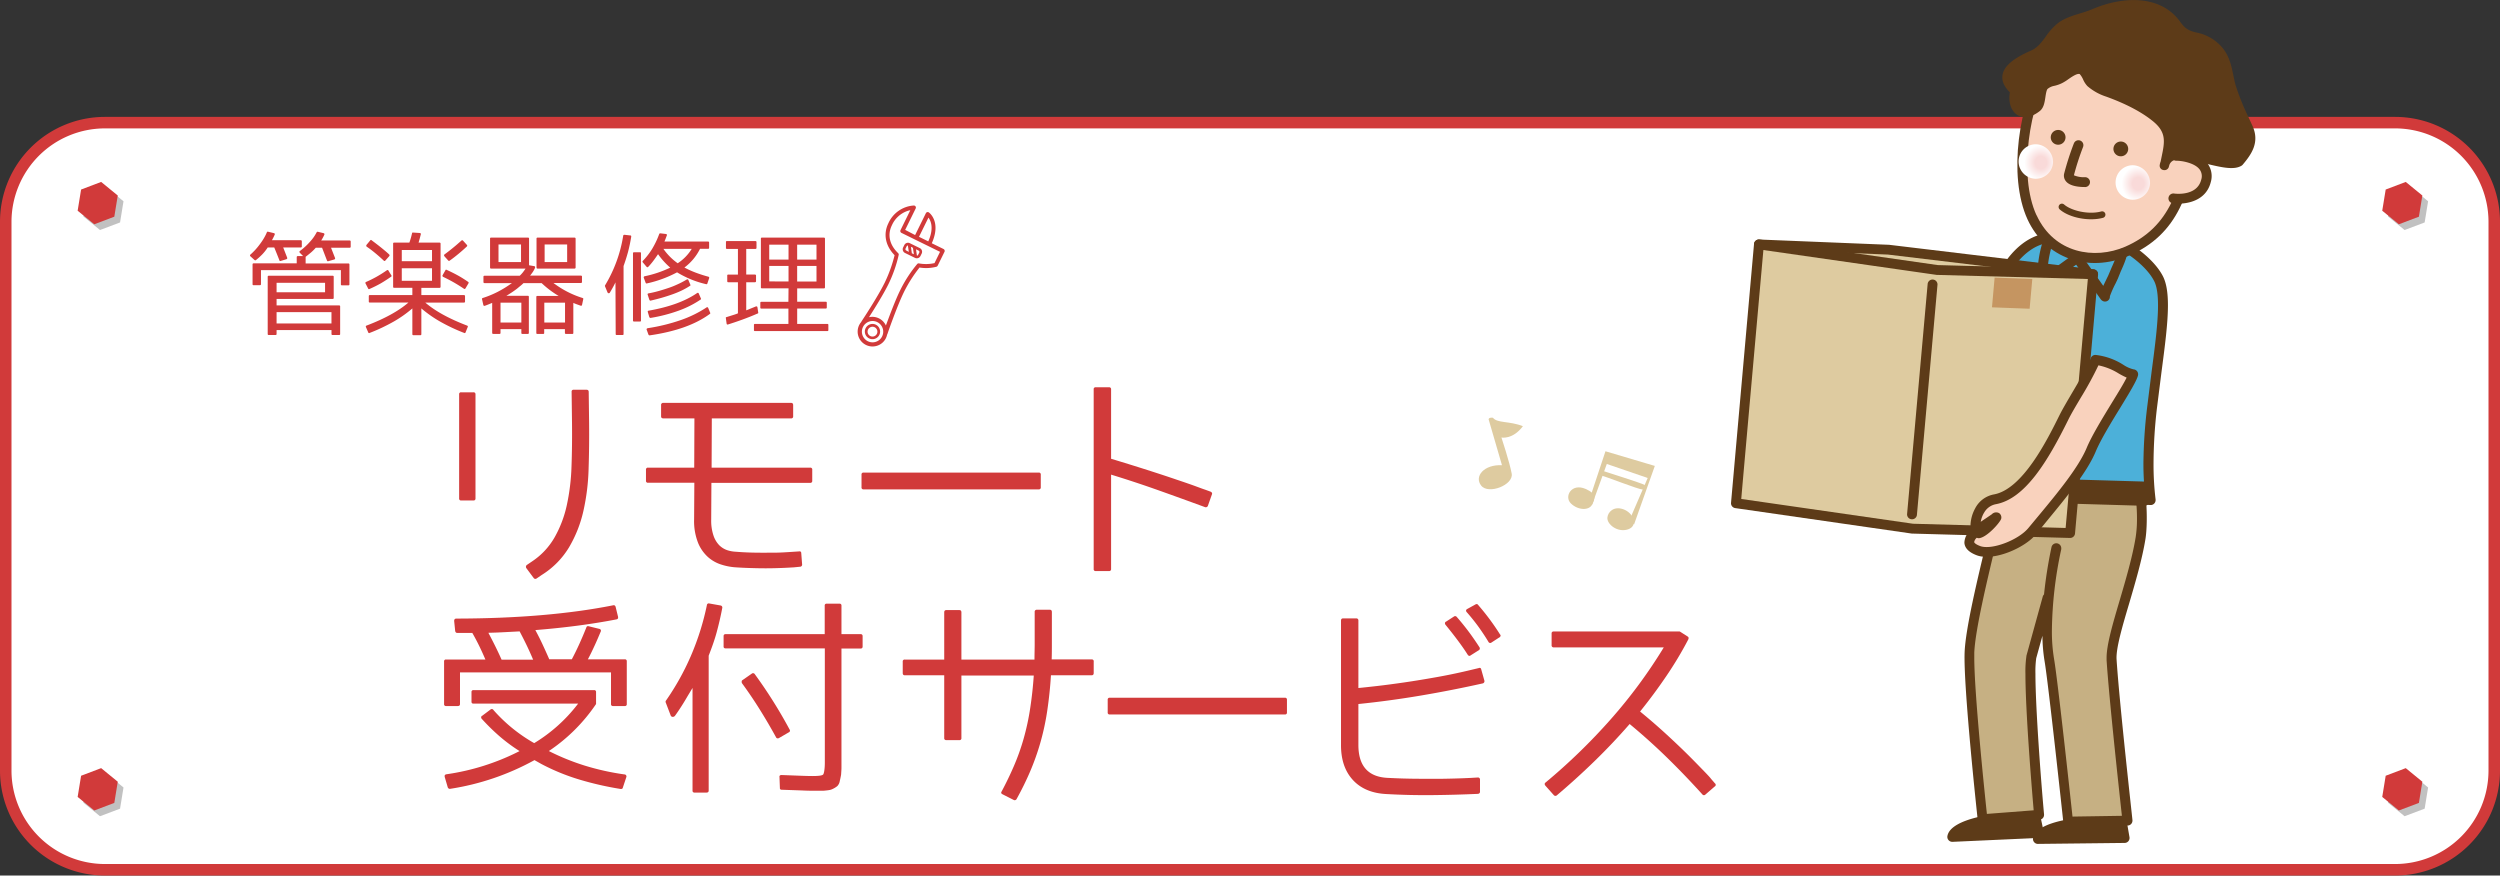 <svg xmlns="http://www.w3.org/2000/svg" xmlns:xlink="http://www.w3.org/1999/xlink" viewBox="0 0 870 304.68"><rect x="0" y="0" width="870" height="304.68" fill="#333333" stroke="none"/><defs><style>.cls-1,.cls-6,.cls-9{isolation:isolate;}.cls-2,.cls-9{fill:#fff;}.cls-3{fill:#d13a3a;}.cls-4{fill:#c1c1c1;}.cls-5{fill:#5d3b18;}.cls-6{fill:#c6b083;}.cls-7{fill:#4cb0d9;}.cls-8{fill:#decba0;}.cls-10{fill:#c59561;}.cls-11{fill:#f9d2bd;}.cls-12{fill:#5b3b1b;}.cls-13,.cls-14{mix-blend-mode:multiply;}.cls-13{fill:url(#radial-gradient);}.cls-14{fill:url(#radial-gradient-2);}</style><radialGradient id="radial-gradient" cx="647.41" cy="63.89" r="6.39" gradientTransform="translate(135.53) scale(0.94 1)" gradientUnits="userSpaceOnUse"><stop offset="0.34" stop-color="#f9dad9"/><stop offset="0.96" stop-color="#fff"/></radialGradient><radialGradient id="radial-gradient-2" cx="611.39" cy="56.59" r="6.39" xlink:href="#radial-gradient"/></defs><g class="cls-1"><g id="レイヤー_2" data-name="レイヤー 2"><g id="h1"><rect class="cls-2" x="2" y="42.68" width="866" height="260" rx="34.5"/><path class="cls-3" d="M833.5,44.68A32.54,32.54,0,0,1,866,77.18v191a32.54,32.54,0,0,1-32.5,32.5H36.5A32.54,32.54,0,0,1,4,268.18v-191a32.54,32.54,0,0,1,32.5-32.5h797m0-4H36.5A36.5,36.5,0,0,0,0,77.18v191a36.5,36.5,0,0,0,36.5,36.5h797a36.5,36.5,0,0,0,36.5-36.5v-191a36.5,36.5,0,0,0-36.5-36.5Z"/><g id="ビス"><polygon class="cls-4" points="37.2 65.31 30.22 67.96 29.02 75.33 34.8 80.05 41.78 77.41 42.98 70.04 37.2 65.31"/><polygon class="cls-3" points="35.2 63.31 28.22 65.96 27.02 73.33 32.8 78.05 39.78 75.41 40.98 68.04 35.2 63.31"/><polygon class="cls-4" points="839.2 65.31 832.22 67.96 831.02 75.33 836.8 80.05 843.78 77.41 844.98 70.04 839.2 65.31"/><polygon class="cls-3" points="837.2 63.31 830.22 65.96 829.02 73.33 834.8 78.05 841.78 75.41 842.98 68.04 837.2 63.31"/><polygon class="cls-4" points="37.2 269.31 30.22 271.96 29.02 279.33 34.8 284.05 41.78 281.41 42.98 274.04 37.2 269.31"/><polygon class="cls-3" points="35.2 267.31 28.22 269.96 27.02 277.33 32.8 282.05 39.78 279.41 40.98 272.04 35.2 267.31"/><polygon class="cls-4" points="839.2 269.31 832.22 271.96 831.02 279.33 836.8 284.05 843.78 281.41 844.98 274.04 839.2 269.31"/><polygon class="cls-3" points="837.2 267.31 830.22 269.96 829.02 277.33 834.8 282.05 841.78 279.41 842.98 272.04 837.2 267.31"/></g><path class="cls-3" d="M87.14,89.19a.38.38,0,0,1,0-.59,22.32,22.32,0,0,0,3.34-3.68,20,20,0,0,0,1.38-2.06c.4-.68.74-1.35,1-2a.33.33,0,0,1,.41-.23l2,.49a.4.4,0,0,1,.32.2.41.41,0,0,1,0,.36c-.13.29-.27.6-.43.92s-.34.67-.54,1h10a.36.36,0,0,1,.41.4v1.75c0,.25-.14.37-.41.37H98.55l1.38,3.53a.4.4,0,0,1,0,.34.48.48,0,0,1-.26.22l-2,.6c-.24.09-.39,0-.44-.23q-.86-2.22-1.79-4.46H93.16l-.07.11a16,16,0,0,1-1.8,2.27,24,24,0,0,1-2.21,2,.33.33,0,0,1-.26.09.37.37,0,0,1-.23-.09Zm17.17-1.26a.56.56,0,0,1-.11-.32.33.33,0,0,1,.19-.28,22,22,0,0,0,3.38-3.08,17.05,17.05,0,0,0,1.41-1.73,15.39,15.39,0,0,0,1-1.65.39.39,0,0,1,.37-.23l2,.49a.39.39,0,0,1,.31.2.34.34,0,0,1,0,.36,14.17,14.17,0,0,1-1.08,2h9.88c.25,0,.38.13.38.4v1.75a.33.33,0,0,1-.38.37H115.2l1.38,3.53a.39.39,0,0,1-.26.56l-2.08.6c-.2.07-.35,0-.45-.23l-1.71-4.46h-2.19a16.35,16.35,0,0,1-1.67,1.66c-.6.5-1.22,1-1.86,1.5v2.31h14.86c.25,0,.38.13.38.4v6.84a.34.34,0,0,1-.38.38H119a.33.33,0,0,1-.37-.38V94H90.82v4.87c0,.25-.13.38-.41.38H88.26a.33.33,0,0,1-.37-.38V92.05c0-.27.12-.4.37-.4h15V89.49c0-.25.13-.37.4-.37h1.83Zm-8.06,26.94v1.34a.33.33,0,0,1-.37.37H93.54a.33.33,0,0,1-.38-.37V96.33a.33.33,0,0,1,.38-.37h22.22a.32.32,0,0,1,.37.37v7.32a.32.32,0,0,1-.37.37H96.25v2.27H118a.32.32,0,0,1,.37.37v9.55a.32.32,0,0,1-.37.37h-2.27a.33.33,0,0,1-.37-.37v-1.34Zm0-13.15h16.87V98.41H96.25Zm0,10.85h19.1v-3.94H96.25Z"/><path class="cls-3" d="M128.12,100.42l-.9-1.75a.37.37,0,0,1,.19-.56,39.05,39.05,0,0,0,3.83-1.91c1.19-.68,2.31-1.39,3.38-2.14a.46.46,0,0,1,.32-.09.29.29,0,0,1,.24.2l1,1.64a.31.31,0,0,1-.07.48c-1.12.79-2.29,1.55-3.51,2.27a43.09,43.09,0,0,1-4,2A.32.32,0,0,1,128.12,100.42Zm14,4.87H128.71a.33.33,0,0,1-.37-.38v-1.82c0-.27.12-.41.37-.41H143.5v-2.52h-6.32a.33.33,0,0,1-.37-.37v-15a.33.33,0,0,1,.37-.37h5.28c.2-.54.37-1.08.52-1.61s.29-1.08.41-1.62c.05-.22.17-.31.37-.26l2.31.15a.39.39,0,0,1,.31.15.29.29,0,0,1,.06.33L146.07,83c-.13.46-.26.94-.41,1.43h7.28a.34.34,0,0,1,.38.37v15a.34.34,0,0,1-.38.37h-6.31v2.52h14.82c.25,0,.38.14.38.41v1.82a.34.34,0,0,1-.38.38H148q5.13,4.41,14.53,8c.27.1.35.27.23.52l-.75,1.86a.32.32,0,0,1-.48.18,63.08,63.08,0,0,1-8.46-4,43.34,43.34,0,0,1-6.44-4.53v8.95a.33.33,0,0,1-.38.37h-2.34c-.27,0-.41-.12-.41-.37v-8.95a41.48,41.48,0,0,1-6.41,4.53,62.34,62.34,0,0,1-8.45,4,.31.31,0,0,1-.49-.18l-.81-1.86c-.1-.28,0-.45.22-.52Q137,109.71,142.13,105.29Zm-6.65-16.17-1.38,1.56c-.15.2-.33.21-.56,0-.84-.8-1.75-1.6-2.73-2.42s-2-1.62-3.18-2.41a.47.47,0,0,1-.07-.64l1.3-1.56c.15-.2.32-.21.52,0,1.26.94,2.4,1.81,3.4,2.62s1.89,1.56,2.66,2.28a.49.49,0,0,1,.13.28A.35.35,0,0,1,135.48,89.12ZM139.82,87V90.9h10.52V87Zm10.52,6.36H139.82v4.35h10.52ZM154,95.81l1-1.75c.1-.22.24-.27.44-.15,1.44.65,2.77,1.32,4,2s2.38,1.43,3.49,2.19a.35.35,0,0,1,.08.52l-1,1.71c-.18.25-.36.3-.56.15-1.09-.74-2.23-1.45-3.42-2.14s-2.46-1.34-3.83-2a.41.41,0,0,1-.2-.23A.37.37,0,0,1,154,95.81ZM156,90.68l-1.34-1.49c-.17-.27-.16-.48,0-.63q1.67-1.23,3.12-2.43c1-.81,1.89-1.61,2.79-2.4a.37.37,0,0,1,.55,0l1.34,1.48c.18.23.18.41,0,.56-.91.87-1.87,1.71-2.86,2.53s-2,1.62-3.12,2.41A.36.36,0,0,1,156,90.68Z"/><path class="cls-3" d="M168.2,106.14l-.45-2a.34.34,0,0,1,.26-.44,33.63,33.63,0,0,0,5.11-2.1A37.45,37.45,0,0,0,177.45,99l.71-.48h-9.52c-.27,0-.4-.13-.4-.41V96.33c0-.25.13-.37.4-.37h12.23A12.19,12.19,0,0,0,182,94.73c.32-.42.62-.84.89-1.26H170.91c-.25,0-.37-.14-.37-.41v-10a.32.32,0,0,1,.37-.37h12.82a.33.33,0,0,1,.38.37v9.25l1.78.3a.36.36,0,0,1,.3.22.47.47,0,0,1,0,.37,8.7,8.7,0,0,1-.73,1.38,15.75,15.75,0,0,1-1,1.34h17.7a.33.33,0,0,1,.37.37v1.78c0,.28-.13.41-.37.41h-9.56a33,33,0,0,0,10.11,5.21c.25.09.34.24.26.44l-.41,1.93c-.05.3-.23.4-.55.3l-1.49-.54c-.42-.16-.77-.3-1-.43v10.45a.32.32,0,0,1-.37.37H197c-.27,0-.41-.12-.41-.37v-1.3h-7.21v1.3a.32.32,0,0,1-.37.37h-2a.32.32,0,0,1-.37-.37V103.35a.33.33,0,0,1,.37-.37h7.39a33.15,33.15,0,0,1-5.91-4.46h-6.31c-.35.35-.72.69-1.12,1s-.8.68-1.22,1-1.16.86-1.77,1.26-1.22.78-1.84,1.15h7.43a.34.34,0,0,1,.38.37v12.53a.33.33,0,0,1-.38.37H181.8a.32.32,0,0,1-.37-.37v-1.3h-7.25v1.3a.32.32,0,0,1-.37.37h-2.12c-.27,0-.41-.12-.41-.37V105.4l-1.26.52q-.63.26-1.26.48A.39.39,0,0,1,168.2,106.14Zm5.28-21.07V91.2h7.84V85.07Zm.7,27.17h7.25v-6.92h-7.25ZM199.9,93.47H187.08c-.25,0-.37-.14-.37-.41v-10a.32.32,0,0,1,.37-.37H199.9c.27,0,.41.12.41.37v10A.37.37,0,0,1,199.9,93.47Zm-10.48,18.77h7.21v-6.92h-7.21Zm.11-27.17V91.2h7.84V85.07Z"/><path class="cls-3" d="M217,92.58v23.63a.32.32,0,0,1-.37.37h-2a.32.32,0,0,1-.37-.37l-.08-17.95q-.44.93-.93,1.8c-.32.59-.65,1.16-1,1.73a.43.43,0,0,1-.45.26.51.51,0,0,1-.4-.33l-.86-2.08a.76.76,0,0,1,0-.3A47.94,47.94,0,0,0,216.88,82c.05-.2.2-.29.45-.29l2,.22q.4,0,.33.48a54.21,54.21,0,0,1-1.12,5.32Q217.85,90.23,217,92.58Zm5.69,19.32h-2c-.27,0-.41-.12-.41-.37V88.15c0-.25.14-.37.41-.37h2a.32.32,0,0,1,.37.37v23.38A.32.32,0,0,1,222.68,111.9ZM225,92.84l-1.3-1.53a.36.36,0,0,1,0-.52A23.78,23.78,0,0,0,227,86.52a29.46,29.46,0,0,0,2.41-5.09.39.39,0,0,1,.41-.23l1.93.23a.43.43,0,0,1,.3.18.34.34,0,0,1,0,.34c-.23.64-.5,1.35-.82,2.11h15.16a.34.34,0,0,1,.38.38v1.78a.33.33,0,0,1-.38.37h-2.78a18.17,18.17,0,0,1-5.43,6.51,32.38,32.38,0,0,0,3.88,1.76,46.47,46.47,0,0,0,4.45,1.43.39.39,0,0,1,.26.56l-.6,1.78a.34.34,0,0,1-.45.26,34,34,0,0,1-10.1-4.12,40.84,40.84,0,0,1-10.49,3.86.33.33,0,0,1-.44-.22l-.63-1.67c-.13-.32,0-.52.26-.6a38.72,38.72,0,0,0,8.92-3A26,26,0,0,1,229,88.45c-.55.82-1.09,1.59-1.64,2.32a21.74,21.74,0,0,1-1.75,2.07C225.39,93.06,225.19,93.06,225,92.84Zm.67,23.63-.63-1.74a.3.3,0,0,1,.05-.34.52.52,0,0,1,.32-.18A65.56,65.56,0,0,0,237,111.36a40.18,40.18,0,0,0,8.86-4.36.34.34,0,0,1,.36-.08.47.47,0,0,1,.24.26l.67,1.64a.3.3,0,0,1-.12.44q-7.5,5.51-20.88,7.44A.38.38,0,0,1,225.69,116.47Zm.3-12.15-.56-1.71c-.13-.3,0-.47.3-.52,1.21-.22,2.43-.51,3.66-.86s2.47-.74,3.73-1.18,2.19-.87,3.16-1.32,1.86-.94,2.68-1.43q.43-.27.63.18l.67,1.6c.1.17.05.31-.15.41a26.32,26.32,0,0,1-2.84,1.6,34.41,34.41,0,0,1-3.33,1.37q-1.78.63-3.66,1.17c-1.25.36-2.55.68-3.89,1C226.2,104.63,226.06,104.54,226,104.32Zm0,6.06-.52-1.75c-.1-.3,0-.47.3-.52q10.62-1.86,16.79-6.09c.3-.2.51-.15.64.14l.74,1.71c.1.18,0,.31-.15.41a34.4,34.4,0,0,1-7.6,3.83,54.68,54.68,0,0,1-9.79,2.53A.41.41,0,0,1,226,110.38Zm9.88-18.77a15.92,15.92,0,0,0,4.87-5h-9.85A20.44,20.44,0,0,0,235.83,91.61Z"/><path class="cls-3" d="M263,106.66c.35-.12.55,0,.6.34l.26,1.74a.27.27,0,0,1-.23.37c-1.83.8-3.6,1.5-5.31,2.12s-3.36,1.18-4.94,1.67c-.3.1-.47,0-.52-.29l-.26-1.9c-.05-.2,0-.32.26-.37l2.26-.71a15.24,15.24,0,0,0,1.68-.59V98.22h-3.35c-.25,0-.37-.13-.37-.4v-1.9a.32.32,0,0,1,.37-.37h3.35V86.63H253a.33.33,0,0,1-.37-.37v-2a.32.32,0,0,1,.37-.37h9.85c.27,0,.41.12.41.37v2c0,.24-.14.37-.41.37h-3.16v8.92h3c.28,0,.41.12.41.37v1.9c0,.27-.13.4-.41.4h-3V108Zm11.41-6.32h-9.25a.32.32,0,0,1-.37-.37V83.06a.32.32,0,0,1,.37-.37h21.52c.27,0,.41.12.41.37V100c0,.25-.14.37-.41.37h-9.26V105h9.93a.33.33,0,0,1,.37.37V107a.33.33,0,0,1-.37.37h-9.93v5.36H287.9a.32.32,0,0,1,.37.37v1.74a.33.33,0,0,1-.37.38H262.74a.33.33,0,0,1-.37-.38v-1.74a.32.32,0,0,1,.37-.37h11.63V107.4H265c-.28,0-.41-.12-.41-.37V105.4c0-.25.13-.37.41-.37h9.36Zm-6.72-10h6.72V85.14h-6.72Zm6.72,7.62V92.54h-6.72v5.39Zm3-7.62h6.73V85.14h-6.73Zm0,7.62h6.73V92.54h-6.73Z"/><path class="cls-3" d="M165.47,137.25v36.19a.65.65,0,0,1-.73.73h-4.23a.65.65,0,0,1-.73-.73V137.25a.64.64,0,0,1,.73-.73h4.23A.65.65,0,0,1,165.47,137.25Zm39.4-.88.14,10.87q.08,8.1-.18,15.95A75.64,75.64,0,0,1,203,177.92a43.79,43.79,0,0,1-5,12.59,28.84,28.84,0,0,1-9.45,9.56l-1.82,1.24a.71.71,0,0,1-1-.15l-2.55-3.43a.82.82,0,0,1,.21-1.16l1.83-1.24A24.85,24.85,0,0,0,193,187a39.85,39.85,0,0,0,4.24-11.16,73.87,73.87,0,0,0,1.64-13.43q.26-7.23.18-15.1l-.14-10.95a.64.64,0,0,1,.72-.73h4.46C204.6,135.64,204.87,135.89,204.87,136.37Z"/><path class="cls-3" d="M282.66,163.51v3.8a.65.65,0,0,1-.73.73H247.57v.21l-.07,12.55a16.19,16.19,0,0,0,.8,5.59,8.85,8.85,0,0,0,2,3.35,7.31,7.31,0,0,0,2.77,1.72A11.11,11.11,0,0,0,256,192c2.48.2,4.9.3,7.26.33s4.46,0,6.31,0,3.91-.14,6.2-.29l2.26-.15q.81-.13.81.66l.29,3.8a.73.73,0,0,1-.66.87l-2.26.22-1.93.11c-1.2.07-2.74.13-4.64.18s-4.07.06-6.53,0-5-.14-7.55-.33a21,21,0,0,1-4.41-.88,12.86,12.86,0,0,1-4.6-2.51,13.58,13.58,0,0,1-3.58-5,20.62,20.62,0,0,1-1.42-8.29l.08-12.62V168H225.53a.65.65,0,0,1-.73-.73v-3.8a.65.65,0,0,1,.73-.73h16.06l.07-17.14h-10.8c-.54,0-.8-.25-.8-.73V141a.71.71,0,0,1,.8-.8h44.43c.49,0,.73.27.73.8v3.87a.65.65,0,0,1-.73.73H247.71l-.07,17.14h34.29A.65.65,0,0,1,282.66,163.51Z"/><path class="cls-3" d="M361.46,170.3H300.54a.64.64,0,0,1-.73-.73v-4.38a.64.64,0,0,1,.73-.73h60.92a.64.64,0,0,1,.73.73v4.38A.64.64,0,0,1,361.46,170.3Z"/><path class="cls-3" d="M419.29,170.37l2,.73c.49.24.64.58.44,1l-1.39,3.94a.78.78,0,0,1-1,.44q-8.16-3-16.23-5.87t-16.45-5.44V198a.65.65,0,0,1-.73.73h-4.6a.64.64,0,0,1-.73-.73V135.5a.64.64,0,0,1,.73-.73h4.6a.65.65,0,0,1,.73.73v24.15q6.63,2,12.58,3.9t10.4,3.43c3,1,5.31,1.81,7,2.44S419.24,170.37,419.29,170.37Z"/><path class="cls-3" d="M212.63,245v-11H160.08v11c0,.47-.26.7-.77.7h-4.07a.62.62,0,0,1-.7-.7V230.22a.62.62,0,0,1,.7-.71h13.68c-.8-1.87-1.58-3.57-2.35-5.12s-1.51-2.92-2.21-4.14c-.33,0-.74,0-1.23,0s-1.06,0-1.72,0H159.1c-.38,0-.61-.23-.7-.7l-.35-3.44c0-.56.25-.84.77-.84q31.63-.06,54.58-4.63c.42-.09.7.1.84.56l.84,3.44c.09.52-.09.82-.56.91q-6.18,1.2-13.22,2.14t-15,1.58c.93,1.73,1.8,3.45,2.59,5.16s1.55,3.38,2.25,5H199c.88-1.68,1.75-3.44,2.59-5.29s1.66-3.78,2.46-5.79a.58.58,0,0,1,.77-.42l3.72.91a.66.66,0,0,1,.49,1c-.61,1.45-1.26,3-2,4.6s-1.52,3.28-2.45,5h12.84a.63.63,0,0,1,.7.71V245a.62.62,0,0,1-.7.7h-4.14A.62.62,0,0,1,212.63,245Zm-44.9,4.14,3-2.25a.66.66,0,0,1,1,.21,55.21,55.21,0,0,0,14.17,11.51,55,55,0,0,0,15.29-13.75H164.78a.62.62,0,0,1-.7-.7v-3.3a.62.62,0,0,1,.7-.7h41.95a.62.62,0,0,1,.7.7v3.86a.39.39,0,0,1,0,.14.33.33,0,0,0,0,.14A60,60,0,0,1,191,261.36a80.73,80.73,0,0,0,12.45,5.06,88.47,88.47,0,0,0,13.86,3.08.7.7,0,0,1,.63,1l-1.19,3.58c-.05.33-.29.49-.71.49a110.52,110.52,0,0,1-14.34-3.26,73.57,73.57,0,0,1-13.3-5.44L186,264.52a88.49,88.49,0,0,1-29.4,10,.77.77,0,0,1-.77-.49l-1.05-3.58c-.14-.56,0-.88.56-1a81.13,81.13,0,0,0,25.47-8.07,57.93,57.93,0,0,1-7.09-5.26,73,73,0,0,1-6.1-6A.7.7,0,0,1,167.73,249.09Zm6.8-19.58h11c-.71-1.68-1.45-3.34-2.25-5s-1.61-3.25-2.45-4.84l-5.37.28c-1.8.1-3.64.17-5.51.21q1.2,2.25,2.35,4.56T174.53,229.51Z"/><path class="cls-3" d="M246.62,228.18v46.93c0,.47-.26.71-.78.71H241.7a.63.63,0,0,1-.7-.71v-35.7l-1.61,2.66q-1.26,2.18-2.39,3.93t-2.1,3.09a1,1,0,0,1-.84.38.79.79,0,0,1-.7-.59l-1.69-4.42a.64.64,0,0,1,.07-.63,88.5,88.5,0,0,0,8.63-15.44A91.49,91.49,0,0,0,246,210.57a.64.64,0,0,1,.84-.56l3.93.7a.72.72,0,0,1,.57.91c-.57,3-1.24,5.87-2,8.63S247.6,225.65,246.62,228.18Zm5.19-3.23v-3.57c0-.47.25-.71.77-.71H287v-9.89a.62.62,0,0,1,.71-.7h4.42a.62.62,0,0,1,.7.7v9.89h6.59c.52,0,.77.24.77.71V225c0,.47-.25.7-.77.7h-6.59v39.64c0,.61,0,1.23,0,1.86s-.06,1.28-.1,1.93c0,.47-.12.94-.21,1.4s-.19.89-.28,1.27a3.21,3.21,0,0,1-.85,1.75,7.21,7.21,0,0,1-1.61,1,4.06,4.06,0,0,1-1.19.39c-.42.07-.87.13-1.34.17a8.17,8.17,0,0,1-1.29.07h-2.28c-1.08,0-2.59,0-4.53-.1l-7.12-.25a.56.56,0,0,1-.63-.63l-.14-3.72c-.09-.51.16-.77.77-.77l6.6.25c1.77.07,3.15.1,4.14.1,2.19,0,3.43-.18,3.71-.56s.56-1.89.56-4.14V225.65H252.58C252.06,225.65,251.81,225.42,251.81,225Zm6.59,11.72,3.23-2.25a.69.69,0,0,1,1,.14,165.57,165.57,0,0,1,12.14,19.3.64.64,0,0,1-.28,1l-3.44,2a.75.75,0,0,1-.56.07.59.59,0,0,1-.42-.35q-2.81-5.11-5.76-9.82t-6.1-9a1,1,0,0,1-.1-.59A.52.52,0,0,1,258.4,236.67Z"/><path class="cls-3" d="M380.61,230.26v3.94c0,.53-.24.8-.73.8H365.73q-.36,5.91-1.24,12a87.1,87.1,0,0,1-2.55,11.82,84.71,84.71,0,0,1-3.51,9.78,103.43,103.43,0,0,1-4.59,9.34.79.79,0,0,1-.44.47.69.69,0,0,1-.58,0l-3.94-2q-.74-.36-.3-1,2.34-4.38,4.27-8.86a77,77,0,0,0,3.32-9.3,85.15,85.15,0,0,0,2.37-11q.84-5.61,1.21-11.16H334.57v21.74a.64.64,0,0,1-.72.73h-4.53a.65.65,0,0,1-.73-.73V235H314.87c-.48,0-.72-.27-.72-.8v-3.94a.64.64,0,0,1,.72-.73h13.72V213.11c0-.54.25-.8.73-.8h4.53c.48,0,.72.26.72.8v16.42H360c0-1.85.07-3.68.07-5.48V213a.71.71,0,0,1,.8-.81h4.45c.49,0,.73.27.73.81v11c0,1.8,0,3.63-.07,5.48h13.93A.64.64,0,0,1,380.61,230.26Z"/><path class="cls-3" d="M447.13,248.64H386.21a.64.64,0,0,1-.73-.73v-4.38a.64.64,0,0,1,.73-.72h60.92a.64.64,0,0,1,.73.72v4.38A.64.64,0,0,1,447.13,248.64Z"/><path class="cls-3" d="M515.48,233l1.09,3.87a.8.8,0,0,1-.51.94q-10.8,2.41-21.6,4.24T472.72,245v14.23q0,10.88,10,11.46,5.47.29,10.65.32t9.23,0q4-.08,6.53-.18l2.55-.11,2.56-.15a.71.71,0,0,1,.8.8v4.16c0,.39-.22.63-.66.73q-8,.36-15.94.44t-15.94-.37q-7.51-.36-11.68-4.88t-4.15-12.19V216c0-.53.24-.8.73-.8h4.52a.71.71,0,0,1,.8.8v23.43c1.56-.15,3.72-.38,6.5-.7s5.9-.73,9.41-1.24,7.29-1.13,11.38-1.86,8.22-1.6,12.4-2.62l2.19-.52C515.09,232.3,515.38,232.49,515.48,233Zm-.88-6.71-2.77,1.75c-.39.34-.76.26-1.09-.22-1-1.61-2.18-3.27-3.47-5s-2.69-3.51-4.2-5.36a.88.88,0,0,1-.22-.7.68.68,0,0,1,.44-.47l2.7-1.75a.7.7,0,0,1,.95.14c1.12,1.27,2.34,2.75,3.65,4.46s2.72,3.72,4.23,6.05A.77.77,0,0,1,514.6,226.32Zm7.15-4.46L519,223.62a.67.67,0,0,1-1-.22q-1.4-2.34-3.21-4.89t-4.23-5.33c-.54-.53-.49-1,.14-1.31l2.77-1.53c.39-.2.69-.15.88.14A82.07,82.07,0,0,1,522,220.77a.51.51,0,0,1,.18.58A1,1,0,0,1,521.75,221.86Z"/><path class="cls-3" d="M595.41,271l1.38,1.6a.64.64,0,0,1-.07,1.1l-3.28,2.84a.67.67,0,0,1-1-.07q-6-6.65-12.22-12.73t-13.1-11.78q-5.91,6.78-12.26,12.95t-13.06,11.85a.75.75,0,0,1-1.09-.07l-2.92-3.28c-.34-.44-.32-.81.07-1.1a205.62,205.62,0,0,0,22.58-21.89A175.71,175.71,0,0,0,579,225.29H540.76a.7.7,0,0,1-.8-.8v-4a.64.64,0,0,1,.73-.73h43.7a.41.41,0,0,1,.29.07l2.63,1.68c.34.19.41.54.22,1a128.24,128.24,0,0,1-7.7,12.84q-4.26,6.28-9.08,12.26,4.89,4,9.3,8.06t7.77,7.41c2.24,2.24,4,4.07,5.4,5.51S595.31,270.82,595.41,271Z"/><path class="cls-2" d="M307,117.06a3.75,3.75,0,1,0-2.15,1.88A3.71,3.71,0,0,0,307,117.06Zm-4.53.73a2.64,2.64,0,0,1-1.34-1.52h0a2.65,2.65,0,0,1,.13-2A2.64,2.64,0,0,1,304.8,113a2.61,2.61,0,0,1,1.34,1.52,2.65,2.65,0,0,1-.13,2,2.66,2.66,0,0,1-3.56,1.21Z"/><path class="cls-2" d="M323.1,75.73c.83,1.11,2,3.68-.06,8.27l-3.23-1.59Z"/><path class="cls-2" d="M316.79,73.15l-3.39,6.9a.72.72,0,0,0,.32,1l13.41,6.59-1.92,3.92a13.44,13.44,0,0,1-5.38.11.78.78,0,0,0-.34,0,.8.8,0,0,0-.26.16,45.37,45.37,0,0,0-5.94,9.13c-1.73,3.5-3.81,9.1-5,12.32a5.18,5.18,0,0,0-5.88-2.89c1.85-2.87,5-7.94,6.74-11.45a46.7,46.7,0,0,0,3.61-10.28.7.7,0,0,0-.22-.58c-3-2.87-3.78-6.4-2.16-9.69a9.19,9.19,0,0,1,5.3-4.94A8.83,8.83,0,0,1,316.79,73.15Z"/><path class="cls-2" d="M315.36,87.17a.49.49,0,0,1-.24-.27.53.53,0,0,1,0-.37l.41-.83a.47.47,0,0,1,.28-.24.34.34,0,0,1,.14,0l.32,2.19Z"/><polygon class="cls-2" points="317.7 86.23 318.03 88.48 317.32 88.14 317 85.88 317.7 86.23"/><path class="cls-2" d="M319.67,87.19a.49.49,0,0,1,.22.64l-.42.83a.43.43,0,0,1-.27.24.39.39,0,0,1-.15,0l-.31-2.18Z"/><path class="cls-3" d="M306.14,114.55A2.61,2.61,0,0,0,304.8,113a2.66,2.66,0,0,0-3.69,3.24h0a2.64,2.64,0,0,0,1.34,1.52,2.66,2.66,0,0,0,3.56-1.21A2.65,2.65,0,0,0,306.14,114.55Zm-3.27,2.39a1.69,1.69,0,0,1-.77-2.28,1.71,1.71,0,0,1,2.28-.78,1.7,1.7,0,0,1,.86,1,1.64,1.64,0,0,1-.09,1.3h0a1.68,1.68,0,0,1-1,.86A1.7,1.7,0,0,1,302.87,116.94Z"/><path class="cls-3" d="M311.32,88.81a48.6,48.6,0,0,1-3.41,9.49c-2.44,5-8,13.41-8.08,13.49a.92.92,0,0,0-.09.23,5.41,5.41,0,0,0-.75,1.11,5.17,5.17,0,0,0,6.3,7.17h0a5.13,5.13,0,0,0,3-2.61,5.44,5.44,0,0,0,.43-1.27.72.72,0,0,0,.12-.21c0-.1,3.33-9.68,5.76-14.63A47.66,47.66,0,0,1,320,93.1a14.17,14.17,0,0,0,5.91-.28h0a.75.75,0,0,0,.4-.36l2.39-4.86a.68.68,0,0,0,0-.54.7.7,0,0,0-.36-.41l-4.08-2c3.34-7.43-.81-10.58-1-10.71a.69.69,0,0,0-.59-.12.72.72,0,0,0-.47.38l-3.74,7.6L315,80l3.67-7.48a.71.71,0,0,0-.7-1,10.42,10.42,0,0,0-8.83,6.21C307.31,81.47,308.14,85.57,311.32,88.81Zm-6.49,30.13a3.71,3.71,0,1,1,2.15-1.88A3.71,3.71,0,0,1,304.83,118.94ZM323.1,75.73c.83,1.11,2,3.68-.06,8.27l-3.23-1.59Zm-6.31-2.58-3.39,6.9a.72.72,0,0,0,.32,1l13.41,6.59-1.92,3.92a13.44,13.44,0,0,1-5.38.11.78.78,0,0,0-.34,0,.8.8,0,0,0-.26.16,45.37,45.37,0,0,0-5.94,9.13c-1.73,3.5-3.81,9.1-5,12.32a5.18,5.18,0,0,0-5.88-2.89c1.85-2.87,5-7.94,6.74-11.45a46.7,46.7,0,0,0,3.61-10.28.7.7,0,0,0-.22-.58c-3-2.87-3.78-6.4-2.16-9.69a9.19,9.19,0,0,1,5.3-4.94A8.83,8.83,0,0,1,316.79,73.15Z"/><path class="cls-3" d="M314.29,86.11a1.38,1.38,0,0,0-.07,1.09,1.41,1.41,0,0,0,.72.83l3.48,1.71a1.42,1.42,0,0,0,1.91-.66h0l.41-.83a1.42,1.42,0,0,0-.65-1.91l-3.48-1.71a1.38,1.38,0,0,0-1.09-.07,1.42,1.42,0,0,0-.82.72Zm1.07,1.06a.49.49,0,0,1-.24-.27.53.53,0,0,1,0-.37l.41-.83a.47.47,0,0,1,.28-.24.34.34,0,0,1,.14,0l.32,2.19Zm2.34-.94.33,2.25-.71-.34L317,85.88Zm2,1a.49.49,0,0,1,.22.64l-.42.83a.43.43,0,0,1-.27.24.39.39,0,0,1-.15,0l-.31-2.18Z"/><path class="cls-5" d="M697.14,284.65c-3.76.17-17,2.41-17.75,6.58l30.15-1.36-1.2-5.73Z"/><path class="cls-5" d="M708.26,282.43l-11.19.5c-.18,0-18.18,1.47-19.37,8a1.71,1.71,0,0,0,.4,1.44,1.73,1.73,0,0,0,1.37.59l30.15-1.37a1.67,1.67,0,0,0,1.27-.66,1.72,1.72,0,0,0,.33-1.4L710,283.79A1.71,1.71,0,0,0,708.26,282.43Zm-1.3,3.49c.18.87.26,1.28.49,2.33l-23.24,1.05a45.37,45.37,0,0,1,13-2.94Z"/><path class="cls-5" d="M727.16,286c-3.77,0-17.07,1.84-18,6l30.18-.35-1-5.76Z"/><path class="cls-5" d="M738.34,284.14l-11.2.13h0c-.18,0-18.22.85-19.63,7.33a1.73,1.73,0,0,0,.35,1.45,1.69,1.69,0,0,0,1.35.63l30.18-.34a1.72,1.72,0,0,0,1.3-.62,1.75,1.75,0,0,0,.37-1.39l-1-5.77A1.73,1.73,0,0,0,738.34,284.14Zm-11.16,3.56,9.74-.11c.15.88.22,1.28.41,2.34l-23.25.27A45.38,45.38,0,0,1,727.18,287.7Z"/><path class="cls-6" d="M715.67,190.77c-3.34,15.6-4,30.26-2.52,38.83,1.32,7.52,6.57,56.31,6.57,56.31l20.65-.33s-4.53-40.34-5.54-56c-.49-7.64,7.66-27.27,10.09-42.36,1.16-7.19.15-25.65-4.54-25.22-6.72.61-34.62,7.94-43.47,8.82-.21,5.22-11,43.13-11.5,56.24-.46,12,4.54,58,4.54,58l19.67-1.51s-4.2-47.38-2.71-54.89l5.73-20.76"/><path class="cls-5" d="M740.23,160.31c-3.3.3-11.29,2.11-19.74,4-9,2-19.2,4.34-23.75,4.8a1.7,1.7,0,0,0-1.54,1.63c-.08,1.85-1.85,9.2-3.72,17-3.33,13.83-7.47,31-7.79,39.26-.46,12,4.35,56.37,4.55,58.26a1.72,1.72,0,0,0,1.84,1.52l19.67-1.51a1.7,1.7,0,0,0,1.58-1.71v-.15c-1-10.88-3-37-3-49.05a33.18,33.18,0,0,1,.28-5.32l2.15-7.78a58.32,58.32,0,0,0,.72,8.63c1.3,7.37,6.5,55.71,6.55,56.19a1.72,1.72,0,0,0,1.73,1.53l20.65-.32a1.72,1.72,0,0,0,1.26-.58,1.75,1.75,0,0,0,.42-1.33c0-.4-4.53-40.48-5.52-55.9-.25-3.81,2-11.47,4.41-19.58,2.11-7.18,4.51-15.32,5.65-22.4.94-5.83.66-21.66-3.31-25.92A3.64,3.64,0,0,0,740.23,160.31Zm-19,7.37c8.35-1.89,16.23-3.67,19.3-4,1.59.43,3.14,9,3.14,16.75a41.9,41.9,0,0,1-.45,6.48c-1.11,6.87-3.48,14.89-5.57,22-2.44,8.27-4.56,15.47-4.56,20,0,.28,0,.55,0,.8.88,13.57,4.43,46,5.33,54.19l-17.19.27c-.92-8.5-5.22-48.05-6.42-54.87a58.49,58.49,0,0,1-.75-10.08,139.48,139.48,0,0,1,3.26-28.09,2.33,2.33,0,0,0,0-.36,1.72,1.72,0,0,0-3.4-.36,157,157,0,0,0-2.6,16.46,1.81,1.81,0,0,0-.4.59l-5.73,20.76,0,.13a37.55,37.55,0,0,0-.34,6.17c0,13.18,2.25,40.33,2.87,47.47l-16.28,1.25c-.83-7.78-4.39-42-4.39-54.36,0-.64,0-1.22,0-1.73.31-7.89,4.58-25.64,7.69-38.59,2-8.16,3.22-13.42,3.64-16.19C703.57,171.68,712.52,169.66,721.24,167.68Z"/><path class="cls-7" d="M751.23,97.1c-3.43-6.87-13.48-13.41-20.82-15.48-5.28-1.49-16,.12-21.19,2.09-5.66,2.17-10,7.64-12.59,12.75-4.2,8.2-11.27,17.3-16.68,20.06,1.48,4.39,8.44,9.79,12.06,15.66,4.57-2.68,4.33-5.34,8.68-10.46,2.78,14.5-4.2,49.81-4.2,49.81L748.36,174c-1.31-10.76-.68-21.4.55-32.17C751.13,122.43,754.78,104.23,751.23,97.1Z"/><path class="cls-5" d="M708.61,82.11c-7.1,2.72-11.51,9.67-13.51,13.57-4.42,8.64-11.27,16.94-15.93,19.31a1.72,1.72,0,0,0-.85,2.08c.93,2.74,3.52,5.6,6.27,8.63a53.26,53.26,0,0,1,6,7.38,1.7,1.7,0,0,0,2.33.58,14.93,14.93,0,0,0,5.72-6c.27-.45.57-.93.89-1.42.09,1.31.14,2.69.14,4.17,0,16.17-4.77,40.52-4.83,40.81a1.84,1.84,0,0,0,0,.33,1.71,1.71,0,0,0,1.63,1.72l51.88,2.48a1.68,1.68,0,0,0,1.34-.54,1.71,1.71,0,0,0,.46-1.17,1.48,1.48,0,0,0,0-.21,101.66,101.66,0,0,1-.72-12.43A169.54,169.54,0,0,1,750.62,142l1.56-12.39c1.2-9.14,2.26-17.13,2.26-23.36,0-4.16-.47-7.54-1.68-10C749.11,89,738.56,82.14,730.88,80,725,78.31,713.77,80.13,708.61,82.11ZM698.16,97.24c3-5.89,7.27-10.24,11.67-11.93,5.23-2,15.53-3.33,20.12-2,7,2,16.61,8.32,19.74,14.59h0c.93,1.88,1.3,4.78,1.3,8.37,0,6.19-1.09,14.43-2.22,23l-1.56,12.45a173.27,173.27,0,0,0-1.3,19.73c0,3.52.2,7.15.57,10.83l-47.94-2.3c1.14-6.13,4.52-25.43,4.52-39.46a49.08,49.08,0,0,0-.69-9,1.71,1.71,0,0,0-3-.79,39.74,39.74,0,0,0-3.71,5.23,12.9,12.9,0,0,1-3.26,4,69.56,69.56,0,0,0-5.28-6.43,39,39,0,0,1-5-6.25C687.86,113.42,694.37,104.64,698.16,97.24Z"/><path class="cls-7" d="M732.52,103.24,722.9,89.7l-12.57,9.08c.65-4.4.58-9.8,2.08-13.88,1.14-1,2-3.37,3.3-4.22,5.06-3.23,16-2.46,20.87.65,5.2,3.35.23,11-1.26,15.07C735,97.18,732.09,102.63,732.52,103.24Z"/><path class="cls-5" d="M714.79,79.23a8.69,8.69,0,0,0-2.44,2.89,8.62,8.62,0,0,1-1.09,1.51,1.86,1.86,0,0,0-.46.68,39,39,0,0,0-1.7,9.83l-.46,4.39a1.74,1.74,0,0,0,.84,1.7,1.72,1.72,0,0,0,1.86-.06l11.16-8.06,8.62,12.13s0,0,.07.06a1.55,1.55,0,0,0,.42.36,1.69,1.69,0,0,0,2.63-1.42s0-.08,0-.13a34.49,34.49,0,0,1,2-4.51l.76-1.61L738,94.51c1.15-2.55,2.63-5.85,2.63-8.87a6.41,6.41,0,0,0-3.11-5.75C732.3,76.53,720.56,75.55,714.79,79.23Zm.47,4.7a6.88,6.88,0,0,1,1.38-1.81c4.48-2.86,14.84-2,19,.65,2.77,1.79,1.35,5.57-.79,10.33l-1.15,2.71-.62,1.28c-.45.93-.82,1.7-1.14,2.39l-7.66-10.77a1.72,1.72,0,0,0-1.11-.7,1.77,1.77,0,0,0-1.29.3l-9.44,6.82c0-.17.07-.69.07-.69A37.73,37.73,0,0,1,714,85.73,13.74,13.74,0,0,0,715.26,83.93Zm18.66,18.32Z"/><rect class="cls-5" x="718.75" y="146.03" width="5.04" height="50.13" transform="translate(529.08 887.03) rotate(-88.32)"/><path class="cls-5" d="M694.57,167.79l-.14,5a1.69,1.69,0,0,0,1.66,1.76l50.11,1.47a1.69,1.69,0,0,0,1.23-.46,1.74,1.74,0,0,0,.54-1.2l.15-5a1.73,1.73,0,0,0-1.67-1.77l-50.11-1.47A1.73,1.73,0,0,0,694.57,167.79ZM698,169.6,744.64,171c0,.73,0,.89,0,1.61l-46.68-1.37C697.93,170.49,697.93,170.33,698,169.6Z"/><polygon class="cls-8" points="720.36 185.51 665.55 183.99 604.07 175.12 612.11 85.05 648.15 86.2 674.2 89.94 728.41 95.44 720.36 185.51"/><path class="cls-5" d="M611.05,83.71a1.7,1.7,0,0,0-.65,1.19l-8,90.07a1.71,1.71,0,0,0,1.46,1.85l61.48,8.87h.2l54.81,1.52a1.71,1.71,0,0,0,1.76-1.56l8-90.07a.76.76,0,0,0,0-.15,1.7,1.7,0,0,0-1.67-1.71l-54.1-1.47-62-8.9A1.71,1.71,0,0,0,611.05,83.71Zm2.61,3.3L674,95.67l.19,0,52.38,1.42c-.3,3.42-7.46,83.6-7.73,86.64l-53.1-1.47-59.78-8.62C606.19,170.6,613.36,90.41,613.66,87Z"/><line class="cls-9" x1="672.54" y1="98.89" x2="665.39" y2="178.91"/><path class="cls-5" d="M670.83,98.74l-7.15,80a1.72,1.72,0,1,0,3.42.3l7.15-80a1.72,1.72,0,0,0-3.42-.3Z"/><polygon class="cls-10" points="706.31 107.44 693.21 106.95 694.13 96.61 707.24 97.09 706.31 107.44"/><path class="cls-5" d="M610.4,85v.07A1.72,1.72,0,0,0,612,86.77l45,1.82,71.21,8.55a1.71,1.71,0,1,0,.41-3.4l-71.28-8.56h-.13l-45-1.83A1.71,1.71,0,0,0,610.4,85Z"/><path class="cls-11" d="M707.37,184.67c-3.69,4.64-14,8.79-18.84,7-8.78-3.28,3-9.13,5.72-11.31s-5.4,7.55-6.49,4.76.58-10.3,6.4-11.33c10.32-1.84,18.61-17.47,24-28.37,2.63-5.31,9.33-15.39,11-20.19,6.37.52,10.15,4.8,13.17,5.06-.87,3.5-11.34,18.36-14.62,26.22C724.06,165.33,713.2,177.34,707.37,184.67Z"/><path class="cls-5" d="M727.59,124.62c-1,2.73-3.84,7.6-6.38,11.89-1.79,3.05-3.49,5.93-4.57,8.1-4.13,8.33-12.72,25.66-22.78,27.45a9.22,9.22,0,0,0-6.5,4.85,13.19,13.19,0,0,0-1.64,6.17,8.14,8.14,0,0,0,.11,1.33,6.2,6.2,0,0,0-2.21,4.2,3.1,3.1,0,0,0,0,.43c.2,1.8,1.65,3.21,4.29,4.2,5.77,2.16,16.78-2.47,20.78-7.5l4-4.9c6-7.3,13.57-16.4,16.62-23.71,1.67-4,5.31-10,8.53-15.22,3.53-5.78,5.72-9.42,6.18-11.25a1.84,1.84,0,0,0,.05-.41,1.71,1.71,0,0,0-1.57-1.71A10.88,10.88,0,0,1,739,127a22.59,22.59,0,0,0-9.69-3.48A1.71,1.71,0,0,0,727.59,124.62Zm-37.23,54a5.94,5.94,0,0,1,4.1-3.14c10.34-1.84,18.24-15.17,25.25-29.3,1-2.06,2.69-4.89,4.46-7.88a119.73,119.73,0,0,0,6.08-11.16,21.35,21.35,0,0,1,7.08,2.85,27.67,27.67,0,0,0,2.74,1.41c-1,2.07-3.1,5.45-5.13,8.76-3.28,5.37-7,11.46-8.77,15.69-2.85,6.84-10.19,15.71-16.09,22.84L706,183.6h0c-3.43,4.32-12.91,7.92-16.9,6.43-1.59-.6-2.06-1.16-2.08-1.37v-.07a2.61,2.61,0,0,1,.89-1.45,2.31,2.31,0,0,0,.7.16c2.77-.16,7.48-5.53,7.81-6.79a1.83,1.83,0,0,0-.74-1.95,2.1,2.1,0,0,0-2.54.42l-2,1.36c-.6.4-1.23.82-1.85,1.25A9.46,9.46,0,0,1,690.36,178.58Zm15.67,5Zm2.68,2.14Z"/><path class="cls-11" d="M763.48,45.28c-2.15,19.49-6.39,34.82-23.23,42.12-12.45,5.39-26.88,1.69-33.07-11.77-6.49-14.12-3-39.42,5.31-52.36,7.67-12,15.08-13.19,30.68-9.82C760.25,17.13,765.28,29,763.48,45.28Z"/><path class="cls-12" d="M711,22.35c-8.3,13-12.38,38.84-5.42,54,6.21,13.49,21.06,18.8,35.31,12.62,17-7.37,21.89-22.11,24.25-43.5h0c2.08-18.81-5.2-30.15-21.65-33.7C728.21,8.47,719.43,9.21,711,22.35Zm-2.3,52.56c-6.41-13.95-2.48-38.72,5.19-50.72,7.29-11.41,13.91-12.29,28.88-9.06s20.87,12.72,19,30h0c-2.22,20.17-6.72,34-22.21,40.73C728.87,90.46,714.85,88.2,708.74,74.91Z"/><path class="cls-5" d="M721.7,49.92a97.41,97.41,0,0,0-3.37,10.46,3.09,3.09,0,0,0,.62,2.71c1.61,2,5.63,2,6.82,2a1.72,1.72,0,0,0-.1-3.43,8.86,8.86,0,0,1-3.95-.66,90.91,90.91,0,0,1,3.19-9.86,1.81,1.81,0,0,0,.11-.6,1.71,1.71,0,0,0-3.32-.6Z"/><path class="cls-5" d="M731.92,75.78a1.15,1.15,0,0,0-.62-2.21c-4.45,1.24-10.54-.25-13-2.41a1.14,1.14,0,0,0-1.51,1.72C720.12,75.8,727.05,77.13,731.92,75.78Z"/><path class="cls-11" d="M757.52,54.23c2.42,0,12,1.33,10.17,8.68s-10.91,6.2-11.37,6.1"/><path class="cls-5" d="M757.52,52.51a1.72,1.72,0,1,0,0,3.43c1.76,0,6.19.74,7.93,3a3.93,3.93,0,0,1,.58,3.58c-1.48,5.94-9.29,4.85-9.37,4.84a1.72,1.72,0,0,0-2,1.34,1.7,1.7,0,0,0,1.28,2c1.8.41,11.39.79,13.42-7.36a7.35,7.35,0,0,0-1.21-6.53C765.39,53.26,759.54,52.51,757.52,52.51Z"/><path class="cls-5" d="M713.67,47.6a2.57,2.57,0,1,0,2.75-2.37A2.58,2.58,0,0,0,713.67,47.6Z"/><path class="cls-5" d="M735.48,51.63a2.57,2.57,0,1,0,2.75-2.37A2.57,2.57,0,0,0,735.48,51.63Z"/><path class="cls-13" d="M748.21,63.89a6,6,0,1,1-6-6.39A6.2,6.2,0,0,1,748.21,63.89Z"/><path class="cls-14" d="M714.46,56.59a6,6,0,1,1-6-6.39A6.2,6.2,0,0,1,714.46,56.59Z"/><path class="cls-5" d="M770.78,16.13c-5.62-5-9.12-1.68-13.34-7.63C751-.58,738.37.39,729,4.47c-3.84,1.67-8.58,2.27-11.79,4.69-3.69,2.77-5,7.64-9.53,9.67-5.14,2.32-13.76,6.52-6.52,12.83-1.35,5.2,1.7,10.39,7.53,5.88,1.94-1.5,1-6.52,2.91-7.84,2.61-1.78,2.39-.79,5.26-2.15,1.88-.89,5-4.09,7.45-3.16,1.41.54,2.14,3.53,3.17,4.51a17.69,17.69,0,0,0,6,3.31c5.73,2.08,11.83,4.9,16.51,8.61,6.67,5.29,4.54,9.75,3.23,16.88,1.71-9.29,20.92,1.81,25.95-1.34,3.25-3.86,5.39-7.26,3.18-12.11-2-4.49-4.35-9.09-5.77-13.77C775,25.34,775.29,20.18,770.78,16.13Z"/><path class="cls-5" d="M771.91,15.08a15.59,15.59,0,0,0-7.45-3.74c-2.17-.53-3.74-.92-5.66-3.64C751.65-2.36,737.9-1,728.3,3.13A40.75,40.75,0,0,1,724,4.62c-2.72.83-5.53,1.69-7.78,3.39A20.63,20.63,0,0,0,712,12.63c-1.46,2-2.85,3.87-5,4.87-3.3,1.49-9.44,4.26-10.13,8.62-.35,2.22.74,4.44,3.23,6.61a1.41,1.41,0,0,1-.47-1.43c-1,3.77.08,7.39,2.58,8.81,1.24.7,3.87,1.45,7.59-1.43,1.43-1.11,1.72-3,2-4.88.15-1,.39-2.61.83-2.91a5,5,0,0,1,2.18-1,11.54,11.54,0,0,0,2.86-1,15.75,15.75,0,0,0,2.08-1.3c1.24-.86,3.11-2.15,4-1.81l0,0a7.38,7.38,0,0,1,1.17,1.87,8.14,8.14,0,0,0,1.49,2.31,18.84,18.84,0,0,0,6.56,3.67c6.73,2.44,12.12,5.25,16,8.35,5.07,4,4.38,7.3,3.24,12.75-.18.87-.37,1.78-.55,2.75a1.59,1.59,0,0,1,1.87-1.2A1.51,1.51,0,0,1,754.81,58a2.66,2.66,0,0,1,1.25-2c2.24-1.32,7.34-.09,11.84,1,5.13,1.23,9.56,2.29,12.19.64a1.74,1.74,0,0,0,.36-.31c3.14-3.73,6-7.85,3.39-13.58l-1.2-2.62a85,85,0,0,1-4.5-11c-.4-1.32-.68-2.67-.95-4C776.4,22.31,775.59,18.37,771.91,15.08ZM775,30.86a87.06,87.06,0,0,0,4.64,11.34l1.2,2.6c1.77,3.91.38,6.65-3,10.64a1.34,1.34,0,0,1,.36-.31c-1.42.88-5.92-.19-9.54-1.06-5.4-1.29-11-2.63-14.41-.61a5.56,5.56,0,0,0-2.67,4,1.52,1.52,0,0,0,1.33,1.72,1.58,1.58,0,0,0,1.87-1.2c.18-.93.36-1.82.54-2.68,1.17-5.6,2.19-10.42-4.31-15.57-4.19-3.33-9.91-6.31-17-8.88a15.81,15.81,0,0,1-5.4-2.95,7.72,7.72,0,0,1-.87-1.49c-.71-1.39-1.43-2.83-2.86-3.37-2.6-1-5.26.83-7.2,2.17a13.77,13.77,0,0,1-1.62,1A8.35,8.35,0,0,1,714,27a8.19,8.19,0,0,0-3.35,1.53c-1.52,1-1.81,3-2.09,4.86-.17,1.12-.4,2.66-.9,3-1.58,1.22-2.95,1.66-3.78,1.19-1.09-.62-1.81-2.88-1.11-5.57a1.39,1.39,0,0,0-.47-1.43c-1.67-1.46-2.42-2.81-2.23-4,.45-2.83,5.8-5.25,8.37-6.42,3-1.34,4.65-3.64,6.29-5.86a18.55,18.55,0,0,1,3.55-4A22,22,0,0,1,725,7.44a43.51,43.51,0,0,0,4.7-1.63c8.41-3.66,20.36-4.95,26.36,3.49a11.13,11.13,0,0,0,7.57,4.91,12.07,12.07,0,0,1,6,3c2.94,2.63,3.59,5.79,4.35,9.45C774.28,28,774.58,29.43,775,30.86Z"/><path class="cls-8" d="M546.68,175.21c-2.46-2.37.16-7.23,5.12-5.06,3.89,1.7,3.32,3.36,2.25,5.46S549.19,177.63,546.68,175.21Z"/><polygon class="cls-8" points="552.83 174.72 558.7 157.04 575.88 162.14 568.66 182.48 566.91 181.41 567.54 179.88 573.4 166.34 559.17 161.46 554.05 175.61 552.83 174.72"/><path class="cls-8" d="M564.83,177.19c-3.33-1.13-5.31,1.06-5.46,2.95-.19,2.28,3.48,5.29,7.17,4.08S568.51,178.44,564.83,177.19Z"/><path class="cls-8" d="M557.75,163.85c.7.26,13.75,4.34,14.59,4.92s0,1.62-.66,1.6c-1.54-.05-13.24-4.69-14.49-4.9S557.75,163.85,557.75,163.85Z"/><path class="cls-8" d="M522.69,161.9c-6.21-.34-9.78,3.86-7.24,7.09s11.33-.25,10.62-4.17-3.57-12.56-3.57-12.56,3.93.81,7.47-3.95c-4.69-1.85-9-1-10.43-2.94-1.58-.16-1.5.57-1.5.57Z"/></g></g></g></svg>
